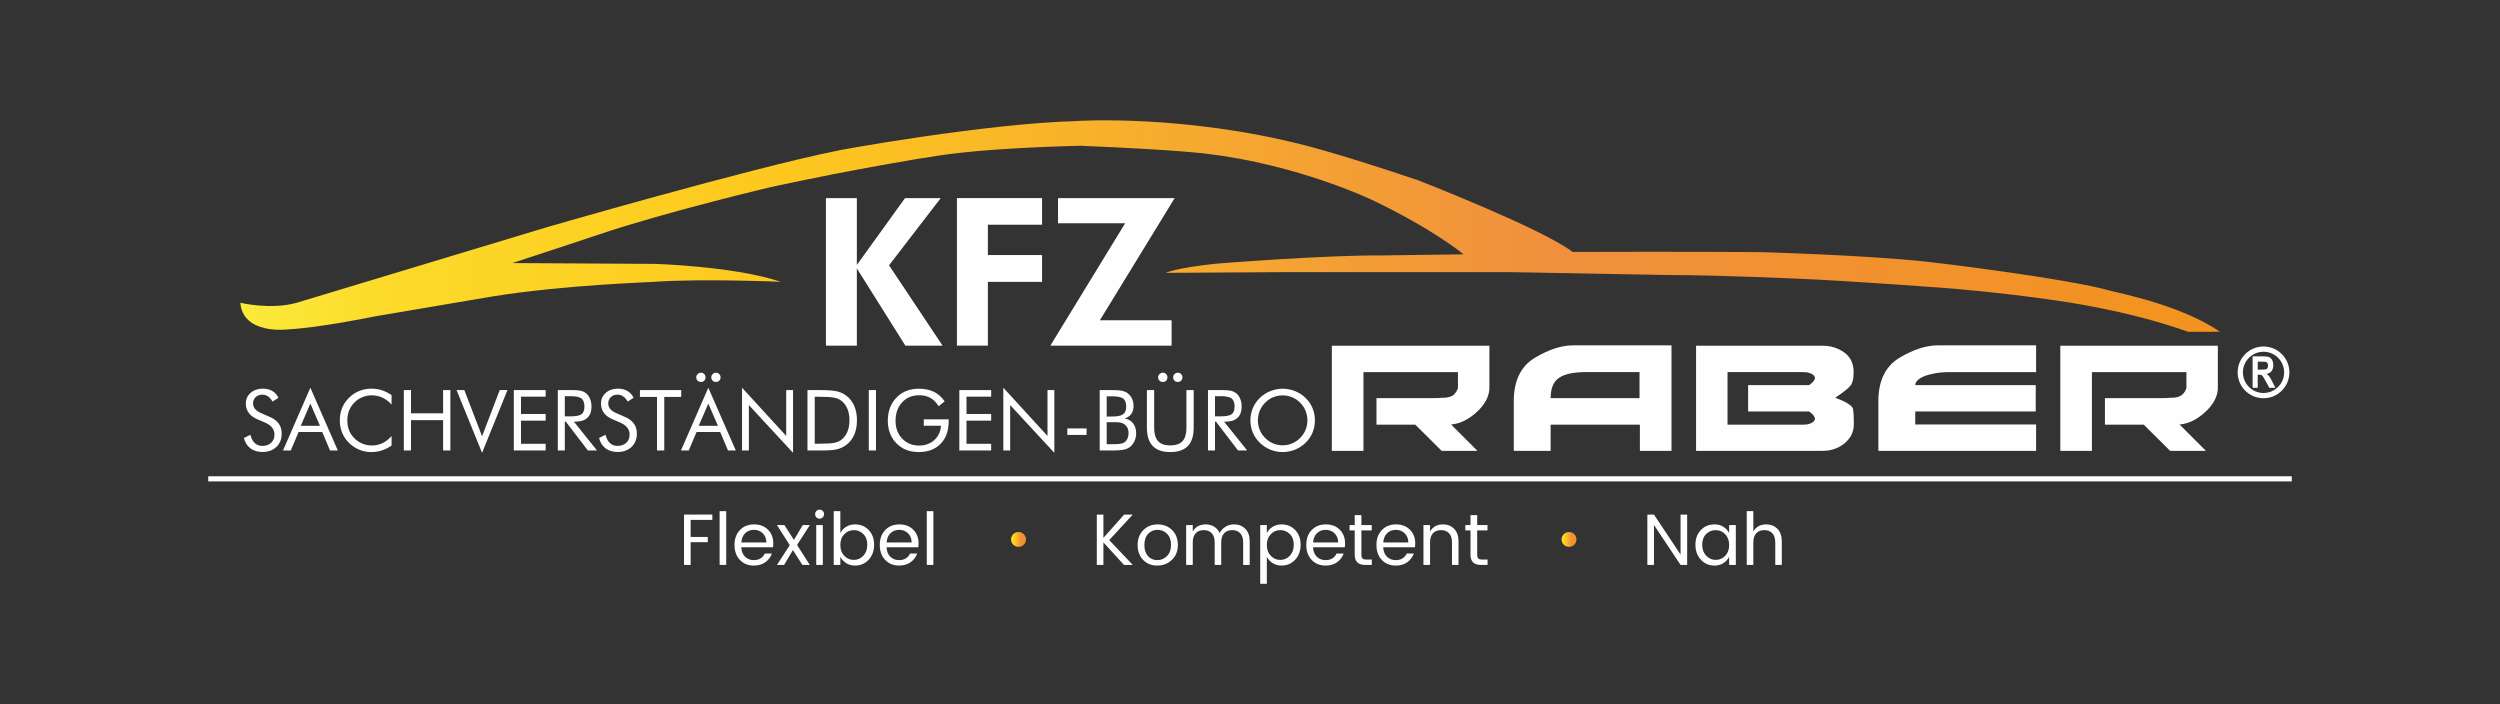<?xml version="1.0" encoding="UTF-8"?>
<!DOCTYPE svg PUBLIC "-//W3C//DTD SVG 1.1//EN" "http://www.w3.org/Graphics/SVG/1.1/DTD/svg11.dtd">
<!-- Creator: CorelDRAW 2019 (64-Bit) -->
<svg xmlns="http://www.w3.org/2000/svg" xml:space="preserve" width="115.49mm" height="32.527mm" version="1.1" style="shape-rendering:geometricPrecision; text-rendering:geometricPrecision; image-rendering:optimizeQuality; fill-rule:evenodd; clip-rule:evenodd"
viewBox="0 0 5846.68 1646.69"
 xmlns:xlink="http://www.w3.org/1999/xlink"
 xmlns:xodm="http://www.corel.com/coreldraw/odm/2003">
 <defs>
  <style type="text/css">
   <![CDATA[
    .fil1 {fill:#FEFEFE}
    .fil0 {fill:#333333}
    .fil2 {fill:#FEFEFE;fill-rule:nonzero}
    .fil5 {fill:url(#id0)}
    .fil4 {fill:url(#id1)}
    .fil3 {fill:url(#id2)}
   ]]>
  </style>
  <linearGradient id="id0" gradientUnits="userSpaceOnUse" x1="3652.03" y1="1261.56" x2="3686.85" y2="1261.56">
   <stop offset="0" style="stop-opacity:1; stop-color:#FBEB3B"/>
   <stop offset="0.071" style="stop-opacity:1; stop-color:#FCDB2A"/>
   <stop offset="0.278" style="stop-opacity:1; stop-color:#FDC71E"/>
   <stop offset="0.659" style="stop-opacity:1; stop-color:#F0903D"/>
   <stop offset="1" style="stop-opacity:1; stop-color:#F3931E"/>
  </linearGradient>
  <linearGradient id="id1" gradientUnits="userSpaceOnUse" xlink:href="#id0" x1="2364.57" y1="1261.56" x2="2399.4" y2="1261.56">
  </linearGradient>
  <linearGradient id="id2" gradientUnits="userSpaceOnUse" xlink:href="#id0" x1="562.12" y1="528.63" x2="5191.91" y2="528.63">
  </linearGradient>
 </defs>
 <g id="Ebene_x0020_1">
  <rect class="fil0" width="5846.68" height="1646.69"/>
  <g id="_1562589101472">
   <path class="fil1" d="M3483.21 808.52l0 101.4c-1.41,19.17 -11.41,37.2 -30.01,54.1 -19.16,17.46 -39.01,27.05 -59.58,28.73l61.7 61.68 -83.68 0.01 -61.68 -61.24 -90.84 0 0 -62.14 133.09 0c3.09,0 6.39,-0.05 9.94,-0.19 3.51,-0.14 7.24,-0.35 11.2,-0.65l4.64 0c9.85,-0.56 17.18,-2.94 21.97,-7.16 4.78,-4.52 8.02,-9.73 9.73,-15.66l0 -37.16 -220.99 0 0 184.2 -73.94 0.01 0 -245.91 368.45 0 0 0zm143.23 245.91l-86.2 0 0 -121.67c1.41,-45.37 18.03,-77.48 49.86,-96.35 32.41,-19.15 61.97,-28.73 88.73,-28.73l230.29 0 0 246.76 -73.96 0 0 -61.24 -208.73 0 0 61.24 0 0zm82.83 -184.21l0 0c-29.3,0 -50.43,4.52 -63.38,13.52 -12.97,9.02 -19.45,24.8 -19.45,47.31l207.89 0.01 0 -60.84 -125.06 0 0 0zm552.24 -61.7c19.98,0 37.33,5.36 51.96,16.06 14.38,10.7 21.56,25.77 21.56,45.2 0,5.35 -0.29,10.15 -0.85,14.38 -0.55,4.22 -1.52,8.16 -2.98,11.82 -2.53,7.34 -15.61,18.73 -39.29,34.21 26.8,9.88 40.74,18.9 41.84,27.07 0.57,3.37 0.97,7.39 1.26,12.02 0.27,4.65 0.44,9.93 0.44,15.86l0 8.04c0,16.86 -7.19,31.39 -21.57,43.5 -14.35,11.82 -31.67,17.73 -51.96,17.73l-295.35 0 0 -245.91 294.94 0 0 0zm-221.4 61.7l0 0 0 122.97 177.49 0c10.93,0 19.15,-2.67 24.45,-8.04 1.71,-1.7 2.58,-3.53 2.58,-5.5 0,-5.06 -4.53,-10.84 -13.55,-17.32l-142.79 0 0 -61.69 142.79 0c9.03,-6.48 13.56,-12.11 13.56,-16.9 0,-1.97 -0.86,-3.8 -2.58,-5.5 -5.31,-5.35 -13.65,-8.02 -24.9,-8.02l-177.04 0 0 0zm439 92.11l0 30.43 282.67 -0.01 0 61.68 -368.87 0.01 0 -121.68c1.39,-45.36 18.05,-77.47 49.86,-96.34 32.41,-19.15 61.96,-28.73 88.72,-28.73l230.3 0 0 62.54 -199.87 0c-14.67,0 -27.18,1 -37.59,2.96 -10.44,1.96 -19.02,4.44 -25.77,7.38 -6.79,2.97 -11.68,6.21 -14.79,9.75 -3.1,3.51 -4.66,6.96 -4.66,10.34l281.84 0 0 61.69 -281.84 0zm707.73 -153.8l0 101.4c-1.4,19.17 -11.38,37.2 -29.99,54.1 -19.15,17.46 -39.03,27.05 -59.57,28.73l61.7 61.68 -83.68 0.01 -61.68 -61.24 -90.83 0 0 -62.14 133.07 0c3.11,0 6.42,-0.05 9.93,-0.19 3.51,-0.14 7.23,-0.35 11.2,-0.65l4.65 0c9.84,-0.56 17.15,-2.94 21.95,-7.16 4.81,-4.52 8.04,-9.73 9.75,-15.66l0 -37.16 -221 0 0 184.2 -73.95 0.01 0 -245.91 368.43 0 0 0z"/>
   <path class="fil2" d="M631.07 975.12c9.18,3.92 16.13,9.12 20.77,15.6 4.67,6.49 7.01,14.19 7.01,23.04 0,12.97 -4.15,23.44 -12.41,31.37 -8.26,7.93 -19.19,11.92 -32.85,11.92 -11.13,0 -20.45,-2.83 -27.99,-8.53 -7.5,-5.7 -12.58,-13.76 -15.24,-24.23l15.24 -7.54c2.08,8.56 5.47,15.05 10.21,19.46 4.71,4.41 10.64,6.62 17.78,6.62 8.42,0 15.24,-2.44 20.47,-7.27 5.2,-4.87 7.8,-11.19 7.8,-18.96 0,-6.32 -1.81,-11.79 -5.46,-16.46 -3.62,-4.67 -9.09,-8.59 -16.43,-11.82l-17.18 -7.34c-9.39,-3.92 -16.4,-8.96 -20.97,-15.15 -4.61,-6.16 -6.92,-13.56 -6.92,-22.18 0,-10.04 3.72,-18.34 11.19,-24.89 7.47,-6.55 16.98,-9.85 28.57,-9.85 8.46,0 15.84,1.81 22.02,5.4 6.23,3.62 11.06,8.92 14.52,15.97l-13.89 8.85c-3.13,-5.47 -6.68,-9.52 -10.6,-12.18 -3.92,-2.67 -8.36,-4.02 -13.3,-4.02 -6.32,0 -11.49,1.94 -15.51,5.8 -4.01,3.85 -6.02,8.76 -6.02,14.75 0,5 1.55,9.35 4.64,13.01 3.06,3.69 7.87,6.91 14.35,9.74l20.18 8.89z"/>
   <path id="1" class="fil2" d="M725.81 943.88l-22.45 51.95 44.93 0 -22.49 -51.95zm0 -37.13l64.23 146.76 -18.2 0 -18.34 -43.26 -55.14 0 -18.34 43.26 -18.17 0 63.96 -146.76z"/>
   <path id="2" class="fil2" d="M915.76 946.05c-6.75,-7.34 -13.96,-12.77 -21.6,-16.26 -7.67,-3.52 -16.13,-5.26 -25.38,-5.26 -7.47,0 -14.75,1.51 -21.85,4.54 -7.08,3.03 -13.27,7.24 -18.47,12.64 -5.4,5.59 -9.45,11.85 -12.15,18.76 -2.7,6.92 -4.05,14.55 -4.05,22.91 0,6.55 0.79,12.61 2.4,18.14 1.61,5.53 4.01,10.6 7.24,15.24 5.66,8.03 12.61,14.22 20.87,18.57 8.26,4.34 17.19,6.52 26.77,6.52 9.02,0 17.38,-1.88 25.08,-5.59 7.74,-3.72 14.78,-9.28 21.14,-16.69l0 22.29c-7.01,5.07 -14.55,8.92 -22.62,11.52 -8.06,2.6 -16.43,3.88 -25.05,3.88 -7.44,0 -14.72,-1.12 -21.79,-3.32 -7.08,-2.21 -13.69,-5.47 -19.89,-9.71 -10.27,-7.11 -18.14,-15.9 -23.57,-26.3 -5.43,-10.44 -8.17,-21.86 -8.17,-34.34 0,-10.86 1.81,-20.77 5.46,-29.66 3.62,-8.92 9.15,-16.98 16.63,-24.26 7.21,-6.95 15.18,-12.15 23.94,-15.57 8.75,-3.46 18.3,-5.17 28.64,-5.17 8.2,0 16.1,1.25 23.73,3.72 7.67,2.47 15.21,6.29 22.69,11.49l0 21.92z"/>
   <polygon id="3" class="fil2" points="944.42,1053.5 944.42,912.28 961.22,912.28 961.22,966.59 1036.27,966.59 1036.27,912.28 1053.26,912.28 1053.26,1053.5 1036.27,1053.5 1036.27,982.59 961.22,982.59 961.22,1053.5 "/>
   <polygon id="4" class="fil2" points="1127.39,1059.03 1067.71,912.28 1085.92,912.28 1127.39,1020.32 1168.67,912.28 1186.81,912.28 "/>
   <polygon id="5" class="fil2" points="1201.62,1053.5 1201.62,912.28 1276.09,912.28 1276.09,927.68 1218.42,927.68 1218.42,968.17 1276.09,968.17 1276.09,983.78 1218.42,983.78 1218.42,1037.9 1276.09,1037.9 1276.09,1053.5 "/>
   <path id="6" class="fil2" d="M1304.53 1053.5l0 -141.22 33.18 0c9.45,0 16.39,0.53 20.77,1.58 4.41,1.08 8.3,2.9 11.65,5.46 4.18,3.26 7.41,7.67 9.71,13.17 2.34,5.5 3.49,11.59 3.49,18.27 0,11.56 -3.23,20.38 -9.68,26.37 -6.49,6.02 -15.93,9.02 -28.41,9.02l-3 0 53.93 67.35 -21.33 0 -51.55 -67.35 -2.37 0 0 67.35 -16.4 0zm16.4 -127l0 47.21 12.8 0c13.14,0 21.93,-1.68 26.37,-5.07 4.44,-3.36 6.65,-9.25 6.65,-17.68 0,-9.05 -2.27,-15.37 -6.84,-19.02 -4.58,-3.62 -13.3,-5.43 -26.17,-5.43l-12.8 0z"/>
   <path id="7" class="fil2" d="M1461.66 975.12c9.18,3.92 16.13,9.12 20.77,15.6 4.67,6.49 7.01,14.19 7.01,23.04 0,12.97 -4.15,23.44 -12.41,31.37 -8.26,7.93 -19.19,11.92 -32.85,11.92 -11.13,0 -20.45,-2.83 -27.99,-8.53 -7.5,-5.7 -12.58,-13.76 -15.24,-24.23l15.24 -7.54c2.08,8.56 5.47,15.05 10.21,19.46 4.71,4.41 10.64,6.62 17.78,6.62 8.42,0 15.24,-2.44 20.47,-7.27 5.2,-4.87 7.8,-11.19 7.8,-18.96 0,-6.32 -1.81,-11.79 -5.46,-16.46 -3.62,-4.67 -9.09,-8.59 -16.43,-11.82l-17.18 -7.34c-9.39,-3.92 -16.4,-8.96 -20.97,-15.15 -4.61,-6.16 -6.92,-13.56 -6.92,-22.18 0,-10.04 3.72,-18.34 11.19,-24.89 7.47,-6.55 16.98,-9.85 28.57,-9.85 8.46,0 15.84,1.81 22.02,5.4 6.23,3.62 11.06,8.92 14.52,15.97l-13.89 8.85c-3.13,-5.47 -6.68,-9.52 -10.6,-12.18 -3.92,-2.67 -8.36,-4.02 -13.3,-4.02 -6.32,0 -11.49,1.94 -15.51,5.8 -4.01,3.85 -6.02,8.76 -6.02,14.75 0,5 1.55,9.35 4.64,13.01 3.06,3.69 7.87,6.91 14.35,9.74l20.18 8.89z"/>
   <polygon id="8" class="fil2" points="1536.48,1053.5 1536.48,928.28 1496.59,928.28 1496.59,912.28 1593.17,912.28 1593.17,928.28 1553.47,928.28 1553.47,1053.5 "/>
   <path id="9" class="fil2" d="M1656.51 943.88l-22.45 51.95 44.93 0 -22.49 -51.95zm0 -37.13l64.23 146.76 -18.2 0 -18.34 -43.26 -55.14 0 -18.34 43.26 -18.17 0 63.96 -146.76zm6.95 -24.36c0,-2.9 1.08,-5.4 3.22,-7.57 2.17,-2.14 4.71,-3.23 7.6,-3.23 2.96,0 5.5,1.05 7.67,3.19 2.14,2.11 3.22,4.67 3.22,7.6 0,3.16 -1.02,5.8 -3.09,7.84 -2.04,2.07 -4.67,3.09 -7.8,3.09 -3.09,0 -5.7,-1.02 -7.74,-3.09 -2.08,-2.04 -3.09,-4.68 -3.09,-7.84zm-35.16 0c0,-2.83 1.12,-5.33 3.32,-7.5 2.24,-2.21 4.81,-3.3 7.77,-3.3 2.96,0 5.5,1.05 7.54,3.19 2.08,2.11 3.09,4.67 3.09,7.6 0,3.22 -0.99,5.86 -2.93,7.9 -1.97,2 -4.55,3.03 -7.71,3.03 -3.19,0 -5.86,-1.02 -7.97,-3.09 -2.07,-2.04 -3.12,-4.68 -3.12,-7.84z"/>
   <polygon id="10" class="fil2" points="1735.35,1053.5 1735.35,906.74 1838.66,1019.56 1838.66,912.28 1854.66,912.28 1854.66,1059.03 1751.36,947.4 1751.36,1053.5 "/>
   <path id="11" class="fil2" d="M1905.39 1037.7l10.7 0c17.35,0 29.36,-0.76 36.05,-2.27 6.68,-1.51 12.25,-4.08 16.69,-7.77 5.8,-4.8 10.21,-11.03 13.2,-18.63 3.03,-7.64 4.54,-16.36 4.54,-26.2 0,-9.88 -1.48,-18.57 -4.48,-26.07 -3,-7.47 -7.41,-13.66 -13.27,-18.57 -4.44,-3.72 -10.07,-6.35 -16.92,-7.93 -6.85,-1.58 -18.77,-2.37 -35.82,-2.37l-10.7 0 0 109.82zm-16.99 15.8l0 -141.22 27.13 0c20.05,0 34.17,1.02 42.37,3.03 8.2,2.04 15.41,5.43 21.56,10.17 8.09,6.26 14.25,14.22 18.43,23.94 4.18,9.71 6.26,20.9 6.26,33.57 0,12.61 -2.08,23.74 -6.22,33.41 -4.15,9.68 -10.31,17.65 -18.47,23.9 -6.19,4.74 -13.2,8.14 -21.07,10.18 -7.9,2 -20.15,3.03 -36.8,3.03l-6.05 0 -27.13 0z"/>
   <polygon id="12" class="fil2" points="2031.83,1053.5 2031.83,912.28 2048.62,912.28 2048.62,1053.5 "/>
   <path id="13" class="fil2" d="M2160.39 980.62l58.26 0 0 4.71c0,22.25 -6.29,39.8 -18.89,52.64 -12.61,12.87 -29.83,19.29 -51.62,19.29 -6.65,0 -12.97,-0.69 -18.96,-2.11 -6.02,-1.41 -11.59,-3.49 -16.66,-6.19 -11.59,-6.35 -20.51,-15.15 -26.83,-26.37 -6.29,-11.22 -9.45,-23.97 -9.45,-38.25 0,-11.76 1.87,-22.39 5.63,-31.87 3.79,-9.48 9.45,-17.84 17.05,-25.02 6.35,-6.05 13.76,-10.63 22.19,-13.69 8.43,-3.09 17.74,-4.64 27.98,-4.64 13.56,0 25.32,2.47 35.29,7.38 9.97,4.91 18.24,12.31 24.79,22.22l-14.09 11.29c-5.07,-8.56 -11.39,-14.98 -18.99,-19.26 -7.57,-4.28 -16.39,-6.42 -26.4,-6.42 -16.39,0 -29.73,5.53 -39.93,16.59 -10.24,11.06 -15.34,25.55 -15.34,43.42 0,16.85 5.2,30.68 15.57,41.51 10.37,10.8 23.6,16.19 39.67,16.19 14.15,0 25.94,-4.28 35.36,-12.87 9.41,-8.6 14.65,-19.79 15.67,-33.55l-40.29 0 0 -15.01z"/>
   <polygon id="14" class="fil2" points="2243.54,1053.5 2243.54,912.28 2318,912.28 2318,927.68 2260.33,927.68 2260.33,968.17 2318,968.17 2318,983.78 2260.33,983.78 2260.33,1037.9 2318,1037.9 2318,1053.5 "/>
   <polygon id="15" class="fil2" points="2346.44,1053.5 2346.44,906.74 2449.75,1019.56 2449.75,912.28 2465.75,912.28 2465.75,1059.03 2362.45,947.4 2362.45,1053.5 "/>
   <polygon id="16" class="fil2" points="2496.13,1001.95 2541.17,1001.95 2541.17,1017.16 2496.13,1017.16 "/>
   <path id="17" class="fil2" d="M2571.81 1053.5l0 -141.22 29.43 0c10.34,0 17.97,0.53 22.91,1.58 4.91,1.08 9.15,2.9 12.67,5.46 4.51,3.33 8,7.64 10.47,12.87 2.47,5.23 3.72,11 3.72,17.22 0,7.47 -1.78,13.69 -5.37,18.7 -3.55,5.04 -8.76,8.53 -15.57,10.54 8.33,1.29 14.94,5.04 19.78,11.22 4.84,6.22 7.27,14.06 7.27,23.51 0,5.66 -1.02,11.06 -3.09,16.2 -2.04,5.13 -4.91,9.54 -8.56,13.23 -3.98,3.91 -8.92,6.68 -14.75,8.29 -5.86,1.61 -15.7,2.4 -29.49,2.4l-29.43 0zm16.4 -66.17l0 51.55 13.04 0c8.92,0 15.37,-0.36 19.32,-1.05 3.95,-0.72 7.11,-1.94 9.51,-3.69 2.87,-2.04 5.14,-4.9 6.78,-8.59 1.68,-3.66 2.5,-7.7 2.5,-12.14 0,-5.17 -0.99,-9.65 -3,-13.43 -1.97,-3.79 -4.87,-6.75 -8.66,-8.89 -2.24,-1.35 -4.84,-2.3 -7.8,-2.9 -2.93,-0.56 -7.54,-0.86 -13.76,-0.86l-4.91 0 -13.04 0zm0 -60.44l0 47.21 13.04 0c11.95,0 20.38,-1.75 25.25,-5.2 4.91,-3.46 7.34,-9.31 7.34,-17.55 0,-9.05 -2.27,-15.37 -6.81,-19.02 -4.51,-3.62 -13.13,-5.43 -25.77,-5.43l-13.04 0z"/>
   <path id="18" class="fil2" d="M2682.22 912.28l16.99 0 0 87.9c0,14.29 3.03,24.76 9.12,31.44 6.09,6.68 15.6,10.04 28.61,10.04 13,0 22.52,-3.36 28.61,-10.04 6.09,-6.68 9.12,-17.15 9.12,-31.44l0 -87.9 16.98 0 0 87.9c0,19.09 -4.54,33.38 -13.63,42.86 -9.12,9.48 -22.81,14.22 -41.12,14.22 -18.27,0 -31.93,-4.74 -41.05,-14.22 -9.08,-9.48 -13.63,-23.77 -13.63,-42.86l0 -87.9zm61.43 -29.89c0,-2.9 1.09,-5.4 3.23,-7.57 2.17,-2.14 4.7,-3.23 7.6,-3.23 2.96,0 5.5,1.05 7.67,3.19 2.14,2.11 3.22,4.67 3.22,7.6 0,3.16 -1.02,5.8 -3.09,7.84 -2.04,2.07 -4.68,3.09 -7.8,3.09 -3.1,0 -5.7,-1.02 -7.74,-3.09 -2.08,-2.04 -3.1,-4.68 -3.1,-7.84zm-35.16 0c0,-2.83 1.12,-5.33 3.33,-7.5 2.24,-2.21 4.81,-3.3 7.77,-3.3 2.96,0 5.5,1.05 7.54,3.19 2.08,2.11 3.09,4.67 3.09,7.6 0,3.22 -0.99,5.86 -2.93,7.9 -1.97,2 -4.54,3.03 -7.7,3.03 -3.19,0 -5.86,-1.02 -7.97,-3.09 -2.07,-2.04 -3.13,-4.68 -3.13,-7.84z"/>
   <path id="19" class="fil2" d="M2825.06 1053.5l0 -141.22 33.18 0c9.45,0 16.39,0.53 20.77,1.58 4.41,1.08 8.3,2.9 11.65,5.46 4.18,3.26 7.41,7.67 9.71,13.17 2.34,5.5 3.49,11.59 3.49,18.27 0,11.56 -3.23,20.38 -9.68,26.37 -6.49,6.02 -15.93,9.02 -28.41,9.02l-3 0 53.93 67.35 -21.33 0 -51.55 -67.35 -2.37 0 0 67.35 -16.4 0zm16.4 -127l0 47.21 12.8 0c13.14,0 21.93,-1.68 26.37,-5.07 4.44,-3.36 6.65,-9.25 6.65,-17.68 0,-9.05 -2.27,-15.37 -6.84,-19.02 -4.58,-3.62 -13.3,-5.43 -26.17,-5.43l-12.8 0z"/>
   <path id="20" class="fil2" d="M2999.7 1041.45c7.71,0 15.08,-1.45 22.02,-4.38 6.98,-2.93 13.27,-7.21 18.86,-12.8 5.53,-5.53 9.75,-11.79 12.64,-18.8 2.9,-7.01 4.35,-14.45 4.35,-22.29 0,-7.9 -1.45,-15.44 -4.38,-22.58 -2.93,-7.14 -7.14,-13.43 -12.61,-18.89 -5.53,-5.53 -11.79,-9.75 -18.76,-12.64 -6.95,-2.9 -14.35,-4.34 -22.12,-4.34 -7.84,0 -15.27,1.45 -22.29,4.34 -7.01,2.9 -13.2,7.11 -18.6,12.64 -5.53,5.59 -9.75,11.92 -12.64,18.99 -2.9,7.08 -4.35,14.59 -4.35,22.48 0,7.84 1.42,15.24 4.28,22.19 2.86,6.95 7.11,13.23 12.71,18.9 5.66,5.66 11.95,9.94 18.83,12.84 6.92,2.9 14.29,4.34 22.06,4.34zm75.45 -58.27c0,10.11 -1.88,19.62 -5.59,28.54 -3.72,8.96 -9.15,16.89 -16.3,23.83 -7.14,6.95 -15.37,12.28 -24.66,16.06 -9.31,3.76 -18.93,5.63 -28.9,5.63 -9.97,0 -19.56,-1.87 -28.81,-5.63 -9.22,-3.78 -17.41,-9.12 -24.56,-16.06 -7.21,-7.01 -12.67,-14.98 -16.46,-23.93 -3.76,-8.93 -5.63,-18.4 -5.63,-28.45 0,-10.1 1.87,-19.62 5.63,-28.61 3.79,-8.95 9.25,-16.95 16.46,-23.96 7.08,-6.88 15.24,-12.18 24.53,-15.9 9.25,-3.72 18.86,-5.6 28.84,-5.6 10.04,0 19.69,1.88 29,5.6 9.28,3.72 17.48,9.02 24.56,15.9 7.14,6.95 12.58,14.91 16.3,23.86 3.72,8.99 5.59,18.53 5.59,28.7z"/>
   <polygon class="fil2" points="1931.55,808.34 1931.55,463.3 2003.89,463.3 2003.89,619.57 2116.58,463.3 2200.11,463.3 2079.14,620.46 2204.37,808.34 2117.37,808.34 2003.89,627.78 2003.89,808.34 "/>
   <polygon id="1" class="fil2" points="2237.94,808.34 2237.94,463.3 2437,463.3 2437,525.55 2310.28,525.55 2310.28,596.49 2437,596.49 2437,659.23 2310.28,659.23 2310.28,808.34 "/>
   <polygon id="2" class="fil2" points="2740,808.34 2456.39,808.34 2631.33,522.18 2474.35,522.18 2474.35,463.3 2747.17,463.3 2572.23,748.98 2740,748.98 "/>
   <path class="fil3" d="M562.11 708.05c0,0 71.06,17.23 131.93,0 0.52,0 584.72,-176.63 584.72,-176.63 0,0 473.88,-137.31 675.76,-178.19 1.64,-1.6 353.35,-64.72 561.61,-70 -0.52,-0.56 251.97,-16.71 537.36,57.07 0,0 71.84,17.11 261.67,80.77 0,0 288.78,112.14 362.8,168.14 0.39,-0.4 330.67,-0.58 441.43,0.39 0.39,0.4 235.74,6.19 388.46,22.64 9.04,0.65 327.19,38.66 431.38,68.65 17.11,4.74 161.94,32.66 252.67,95l-75.11 0.01c-55.27,-20.14 -133.42,-42.02 -225.06,-59.25 0.29,0 -111.77,-22.92 -322.01,-41.47 0,0 -232.8,-18.03 -370.66,-23.65 0,0.2 -170.48,-8.13 -301.28,-8.41 0.29,0 -365.39,-6.71 -365.39,-6.71l-524.93 0 -281.04 1.66c0,0 22.27,-11.27 115.99,-21.25 -0.26,-0.24 256.91,-20.46 387.95,-19.42l192.47 -2.64c0,0 -68.39,-57.64 -215.44,-127.93 0,0.32 -170.31,-81.8 -386.26,-107.39 -1.13,0.29 -54.5,-8.49 -295.12,-18.6 -0.45,0.52 -227.46,3.49 -359.66,27.74 0.54,-0.82 -168.51,26.9 -351.34,66.28 0.78,-0.84 -256.57,60.31 -411.9,112.74 -0.28,0.56 -204.86,67.64 -204.86,67.64l333.8 1.9c0,0 187.67,5.62 294.02,41.97 0,0 -180.66,-8.09 -296.46,0 -0.25,0.79 -201.87,6.2 -376.29,33.89 -0.82,0.28 -276.48,46.9 -276.48,46.9 0,0 -131.4,27.16 -204.88,30.44 0.18,0.2 -103.9,12.88 -109.89,-62.27l0 0z"/>
   <path class="fil1" d="M5268.15 906.88l0 -73.46 25.16 0c6.32,0 10.91,0.67 13.78,1.98 2.87,1.32 5.17,3.66 6.89,7.03 1.72,3.39 2.58,7.23 2.58,11.58 0,5.51 -1.31,10.07 -3.91,13.66 -2.6,3.58 -6.52,5.85 -11.71,6.77 2.59,1.88 4.72,3.93 6.4,6.18 1.68,2.24 3.94,6.21 6.79,11.92l7.23 14.33 -14.29 0 -8.64 -15.99c-3.07,-5.71 -5.17,-9.3 -6.3,-10.79 -1.13,-1.49 -2.33,-2.5 -3.6,-3.06 -1.27,-0.55 -3.26,-0.83 -6.02,-0.83l-2.41 0 0 30.67 -11.96 0zm11.96 -42.4l8.83 0c5.74,0 9.31,-0.29 10.75,-0.89 1.42,-0.6 2.53,-1.64 3.35,-3.11 0.79,-1.47 1.21,-3.3 1.21,-5.51 0,-2.48 -0.54,-4.47 -1.59,-5.98 -1.06,-1.52 -2.56,-2.48 -4.51,-2.89 -0.96,-0.16 -3.87,-0.24 -8.72,-0.24l-9.31 0 0 18.62zm13.54 -41.82c26.62,0 48.21,21.58 48.21,48.2 0,26.62 -21.58,48.21 -48.21,48.21 -26.62,0 -48.2,-21.58 -48.2,-48.21 0,-26.62 21.58,-48.2 48.2,-48.2zm0 -12.29c33.41,0 60.49,27.08 60.49,60.49 0,33.41 -27.08,60.49 -60.49,60.49 -33.4,0 -60.49,-27.08 -60.49,-60.49 0,-33.4 27.08,-60.49 60.49,-60.49z"/>
   <polygon class="fil2" points="1599.71,1321.17 1599.71,1203.45 1665.96,1203.45 1665.96,1215.86 1615.17,1215.86 1615.17,1255.77 1655.26,1255.77 1655.26,1268 1615.17,1268 1615.17,1321.17 "/>
   <polygon id="1" class="fil2" points="1682.95,1321.17 1682.95,1195.47 1698.4,1195.47 1698.4,1321.17 "/>
   <path id="2" class="fil2" d="M1762.95 1322.7c-13.36,0 -24.23,-4.41 -32.61,-13.25 -8.38,-8.83 -12.57,-20.5 -12.57,-34.99 0,-14.5 4.24,-26.13 12.74,-34.91 8.49,-8.77 19.51,-13.16 33.04,-13.16 13.54,0 24.41,4.16 32.62,12.48 8.21,8.32 12.31,18.94 12.31,31.85 0,3.29 -0.22,6.34 -0.68,9.17l-74.23 0c0.46,9.29 3.37,16.62 8.75,22 5.38,5.38 12.26,8.06 20.64,8.06 6.34,0 11.69,-1.41 16.05,-4.24 4.36,-2.83 7.56,-6.57 9.6,-11.21l16.65 0c-2.95,8.16 -8.01,14.89 -15.2,20.21 -7.19,5.32 -16.23,7.98 -27.09,7.98zm29.39 -54.02c-0.12,-8.95 -2.95,-16.11 -8.49,-21.49 -5.55,-5.38 -12.43,-8.07 -20.64,-8.07 -8.21,0 -15.03,2.64 -20.47,7.9 -5.44,5.26 -8.43,12.48 -9,21.66l58.6 0z"/>
   <polygon id="3" class="fil2" points="1894.09,1227.91 1864.02,1274.46 1893.92,1321.17 1876.43,1321.17 1854.34,1286.52 1833.78,1321.17 1816.97,1321.17 1847.04,1274.97 1816.97,1227.91 1834.47,1227.91 1856.72,1262.73 1877.44,1227.91 "/>
   <path id="4" class="fil2" d="M1924.15 1209.91c-2.04,2.04 -4.53,3.06 -7.47,3.06 -2.95,0 -5.41,-1.02 -7.39,-3.06 -1.98,-2.04 -2.97,-4.53 -2.97,-7.47 0,-2.95 1.02,-5.44 3.06,-7.48 2.04,-2.04 4.5,-3.06 7.39,-3.06 2.89,0 5.35,1.02 7.39,3.06 2.04,2.04 3.06,4.53 3.06,7.48 0,2.94 -1.02,5.43 -3.06,7.47zm-15.28 111.26l0 -93.26 15.46 0 0 93.26 -15.46 0z"/>
   <path id="5" class="fil2" d="M1996.78 1309.45c8.66,0 16.08,-3.26 22.25,-9.77 6.17,-6.51 9.25,-15.06 9.25,-25.65 0,-10.59 -3.08,-18.94 -9.25,-25.05 -6.17,-6.12 -13.59,-9.17 -22.25,-9.17 -8.66,0 -16.08,3.17 -22.25,9.51 -6.17,6.34 -9.26,14.75 -9.26,25.22 0,10.48 3.09,18.91 9.26,25.31 6.17,6.4 13.59,9.6 22.25,9.6zm2.97 -83.07c12.8,0 23.41,4.39 31.85,13.16 8.43,8.78 12.66,20.27 12.66,34.49 0,14.21 -4.25,25.87 -12.74,34.99 -8.49,9.12 -19.08,13.67 -31.77,13.67 -7.92,0 -14.86,-1.9 -20.81,-5.69 -5.94,-3.79 -10.5,-8.75 -13.67,-14.86l0 19.02 -15.46 0 0 -125.7 15.46 0 0 51.13c3.17,-6 7.73,-10.87 13.67,-14.61 5.94,-3.74 12.88,-5.6 20.81,-5.6z"/>
   <path id="6" class="fil2" d="M2102.69 1322.7c-13.36,0 -24.23,-4.41 -32.61,-13.25 -8.38,-8.83 -12.57,-20.5 -12.57,-34.99 0,-14.5 4.24,-26.13 12.74,-34.91 8.49,-8.77 19.51,-13.16 33.04,-13.16 13.54,0 24.41,4.16 32.62,12.48 8.21,8.32 12.31,18.94 12.31,31.85 0,3.29 -0.22,6.34 -0.68,9.17l-74.23 0c0.46,9.29 3.37,16.62 8.75,22 5.38,5.38 12.26,8.06 20.64,8.06 6.34,0 11.69,-1.41 16.05,-4.24 4.36,-2.83 7.56,-6.57 9.6,-11.21l16.65 0c-2.95,8.16 -8.01,14.89 -15.2,20.21 -7.19,5.32 -16.23,7.98 -27.09,7.98zm29.39 -54.02c-0.12,-8.95 -2.95,-16.11 -8.49,-21.49 -5.55,-5.38 -12.43,-8.07 -20.64,-8.07 -8.21,0 -15.03,2.64 -20.47,7.9 -5.44,5.26 -8.43,12.48 -9,21.66l58.6 0z"/>
   <polygon id="7" class="fil2" points="2167.41,1321.17 2167.41,1195.47 2182.86,1195.47 2182.86,1321.17 "/>
   <polygon id="8" class="fil2" points="2580.51,1321.17 2565.06,1321.17 2565.06,1203.45 2580.51,1203.45 2580.51,1257.98 2628.93,1203.45 2649.14,1203.45 2594.1,1263.08 2649.14,1321.17 2628.59,1321.17 2580.51,1268.51 "/>
   <path id="9" class="fil2" d="M2706.38 1309.96c8.72,0 16.28,-3.14 22.68,-9.43 6.4,-6.28 9.59,-14.97 9.59,-26.07 0,-11.1 -3.06,-19.76 -9.17,-25.99 -6.12,-6.23 -13.56,-9.35 -22.34,-9.35 -8.77,0 -16.11,3.12 -22,9.35 -5.89,6.23 -8.83,14.92 -8.83,26.07 0,11.16 2.83,19.85 8.49,26.08 5.66,6.23 12.85,9.34 21.57,9.34zm-33.04 -0.51c-8.55,-8.83 -12.82,-20.44 -12.82,-34.82 0,-14.38 4.47,-26.02 13.42,-34.91 8.95,-8.89 20.16,-13.33 33.64,-13.33 13.48,0 24.69,4.44 33.64,13.33 8.95,8.89 13.42,20.5 13.42,34.82 0,14.33 -4.67,25.94 -14.02,34.82 -9.34,8.89 -20.75,13.33 -34.23,13.33 -13.48,0 -24.49,-4.41 -33.04,-13.25z"/>
   <path id="10" class="fil2" d="M2789.45 1227.91l0 15.12c6.34,-11.1 16.48,-16.65 30.41,-16.65 7.13,0 13.59,1.73 19.36,5.18 5.78,3.46 10.14,8.46 13.08,15.04 3.4,-6.34 8.01,-11.3 13.85,-14.86 5.83,-3.57 12.48,-5.35 19.96,-5.35 10.54,0 19.25,3.43 26.16,10.28 6.91,6.85 10.36,16.62 10.36,29.3l0 55.21 -15.29 0 0 -52.66c0,-9.4 -2.29,-16.53 -6.87,-21.4 -4.59,-4.87 -10.84,-7.3 -18.77,-7.3 -7.93,0 -14.19,2.44 -18.77,7.3 -4.59,4.87 -6.88,12.01 -6.88,21.4l0 52.66 -15.29 0 0 -52.66c0,-9.4 -2.26,-16.53 -6.79,-21.4 -4.53,-4.87 -10.79,-7.3 -18.77,-7.3 -7.98,0 -14.27,2.44 -18.85,7.3 -4.59,4.87 -6.88,12.01 -6.88,21.4l0 52.66 -15.46 0 0 -93.26 15.46 0z"/>
   <path id="11" class="fil2" d="M2994.22 1309.45c8.66,0 16.08,-3.26 22.25,-9.77 6.17,-6.51 9.25,-15.06 9.25,-25.65 0,-10.59 -3.08,-18.94 -9.25,-25.05 -6.17,-6.12 -13.59,-9.17 -22.25,-9.17 -8.66,0 -16.08,3.17 -22.25,9.51 -6.17,6.34 -9.26,14.75 -9.26,25.22 0,10.48 3.09,18.91 9.26,25.31 6.17,6.4 13.59,9.6 22.25,9.6zm2.97 -83.07c12.8,0 23.41,4.39 31.85,13.16 8.43,8.78 12.66,20.27 12.66,34.49 0,14.21 -4.25,25.87 -12.74,34.99 -8.49,9.12 -19.08,13.67 -31.77,13.67 -7.92,0 -14.86,-1.9 -20.81,-5.69 -5.94,-3.79 -10.5,-8.75 -13.67,-14.86l0 63.19 -15.46 0 0 -137.42 15.46 0 0 18.69c3.17,-6 7.73,-10.87 13.67,-14.61 5.94,-3.74 12.88,-5.6 20.81,-5.6z"/>
   <path id="12" class="fil2" d="M3100.13 1322.7c-13.36,0 -24.23,-4.41 -32.61,-13.25 -8.38,-8.83 -12.57,-20.5 -12.57,-34.99 0,-14.5 4.24,-26.13 12.74,-34.91 8.49,-8.77 19.51,-13.16 33.04,-13.16 13.54,0 24.41,4.16 32.62,12.48 8.21,8.32 12.31,18.94 12.31,31.85 0,3.29 -0.22,6.34 -0.68,9.17l-74.23 0c0.46,9.29 3.37,16.62 8.75,22 5.38,5.38 12.26,8.06 20.64,8.06 6.34,0 11.69,-1.41 16.05,-4.24 4.36,-2.83 7.56,-6.57 9.6,-11.21l16.65 0c-2.95,8.16 -8.01,14.89 -15.2,20.21 -7.19,5.32 -16.23,7.98 -27.09,7.98zm29.39 -54.02c-0.12,-8.95 -2.95,-16.11 -8.49,-21.49 -5.55,-5.38 -12.43,-8.07 -20.64,-8.07 -8.21,0 -15.03,2.64 -20.47,7.9 -5.44,5.26 -8.43,12.48 -9,21.66l58.6 0z"/>
   <path id="13" class="fil2" d="M3195.42 1308.6l12.74 0 0 12.57 -15.63 0c-16.19,0 -24.29,-7.98 -24.29,-23.95l0 -56.74 -12.06 0 0 -12.57 12.06 0 0 -23.1 15.63 0 0 23.1 24.12 0 0 12.57 -24.12 0 0 56.74c0,4.19 0.85,7.13 2.55,8.83 1.7,1.7 4.7,2.55 9,2.55z"/>
   <path id="14" class="fil2" d="M3264.22 1322.7c-13.36,0 -24.23,-4.41 -32.61,-13.25 -8.38,-8.83 -12.57,-20.5 -12.57,-34.99 0,-14.5 4.24,-26.13 12.74,-34.91 8.49,-8.77 19.51,-13.16 33.04,-13.16 13.54,0 24.41,4.16 32.62,12.48 8.21,8.32 12.31,18.94 12.31,31.85 0,3.29 -0.22,6.34 -0.68,9.17l-74.23 0c0.46,9.29 3.37,16.62 8.75,22 5.38,5.38 12.26,8.06 20.64,8.06 6.34,0 11.69,-1.41 16.05,-4.24 4.36,-2.83 7.56,-6.57 9.6,-11.21l16.65 0c-2.95,8.16 -8.01,14.89 -15.2,20.21 -7.19,5.32 -16.23,7.98 -27.09,7.98zm29.39 -54.02c-0.12,-8.95 -2.95,-16.11 -8.49,-21.49 -5.55,-5.38 -12.43,-8.07 -20.64,-8.07 -8.21,0 -15.03,2.64 -20.47,7.9 -5.44,5.26 -8.43,12.48 -9,21.66l58.6 0z"/>
   <path id="15" class="fil2" d="M3344.4 1227.91l0 15.12c6.34,-11.1 16.48,-16.65 30.41,-16.65 10.31,0 18.91,3.43 25.82,10.28 6.91,6.85 10.36,16.62 10.36,29.3l0 55.21 -15.28 0 0 -52.66c0,-9.4 -2.26,-16.53 -6.79,-21.4 -4.53,-4.87 -10.79,-7.3 -18.77,-7.3 -7.98,0 -14.27,2.44 -18.85,7.3 -4.59,4.87 -6.88,12.01 -6.88,21.4l0 52.66 -15.46 0 0 -93.26 15.46 0z"/>
   <path id="16" class="fil2" d="M3466.19 1308.6l12.74 0 0 12.57 -15.63 0c-16.19,0 -24.29,-7.98 -24.29,-23.95l0 -56.74 -12.06 0 0 -12.57 12.06 0 0 -23.1 15.63 0 0 23.1 24.12 0 0 12.57 -24.12 0 0 56.74c0,4.19 0.85,7.13 2.55,8.83 1.7,1.7 4.7,2.55 9,2.55z"/>
   <polygon id="17" class="fil2" points="3930.26,1203.45 3945.72,1203.45 3945.72,1321.17 3930.26,1321.17 3868.09,1227.74 3868.09,1321.17 3852.63,1321.17 3852.63,1203.45 3868.09,1203.45 3930.26,1296.88 "/>
   <path id="18" class="fil2" d="M4034.65 1299.94c6.17,-6.34 9.26,-14.78 9.26,-25.31 0,-10.53 -3.09,-18.97 -9.26,-25.31 -6.17,-6.34 -13.59,-9.51 -22.25,-9.51 -8.66,0 -16.08,3.06 -22.25,9.17 -6.17,6.11 -9.26,14.44 -9.26,24.97 0,10.53 3.11,19.08 9.35,25.65 6.23,6.57 13.64,9.85 22.25,9.85 8.61,0 16,-3.17 22.17,-9.51zm-25.05 22.76c-12.69,0 -23.27,-4.56 -31.77,-13.67 -8.49,-9.12 -12.74,-20.78 -12.74,-34.99 0,-14.22 4.22,-25.71 12.65,-34.49 8.44,-8.77 19.06,-13.16 31.85,-13.16 7.93,0 14.86,1.87 20.81,5.6 5.95,3.74 10.45,8.61 13.51,14.61l0 -18.69 15.63 0 0 93.26 -15.63 0 0 -19.02c-3.06,6.12 -7.56,11.07 -13.51,14.86 -5.94,3.79 -12.88,5.69 -20.81,5.69z"/>
   <path id="19" class="fil2" d="M4100.47 1195.47l0 47.56c6.34,-11.1 16.48,-16.65 30.41,-16.65 10.31,0 18.91,3.43 25.82,10.28 6.91,6.85 10.36,16.62 10.36,29.3l0 55.21 -15.29 0 0 -52.66c0,-9.4 -2.26,-16.53 -6.79,-21.4 -4.53,-4.87 -10.79,-7.3 -18.77,-7.3 -7.98,0 -14.27,2.44 -18.85,7.3 -4.59,4.87 -6.88,12.01 -6.88,21.4l0 52.66 -15.46 0 0 -125.7 15.46 0z"/>
   <circle class="fil4" cx="2381.99" cy="1261.57" r="17.41"/>
   <circle class="fil5" cx="3669.44" cy="1261.57" r="17.41"/>
   <rect class="fil1" x="486.96" y="1113.85" width="4872.75" height="11.98"/>
  </g>
 </g>
</svg>

